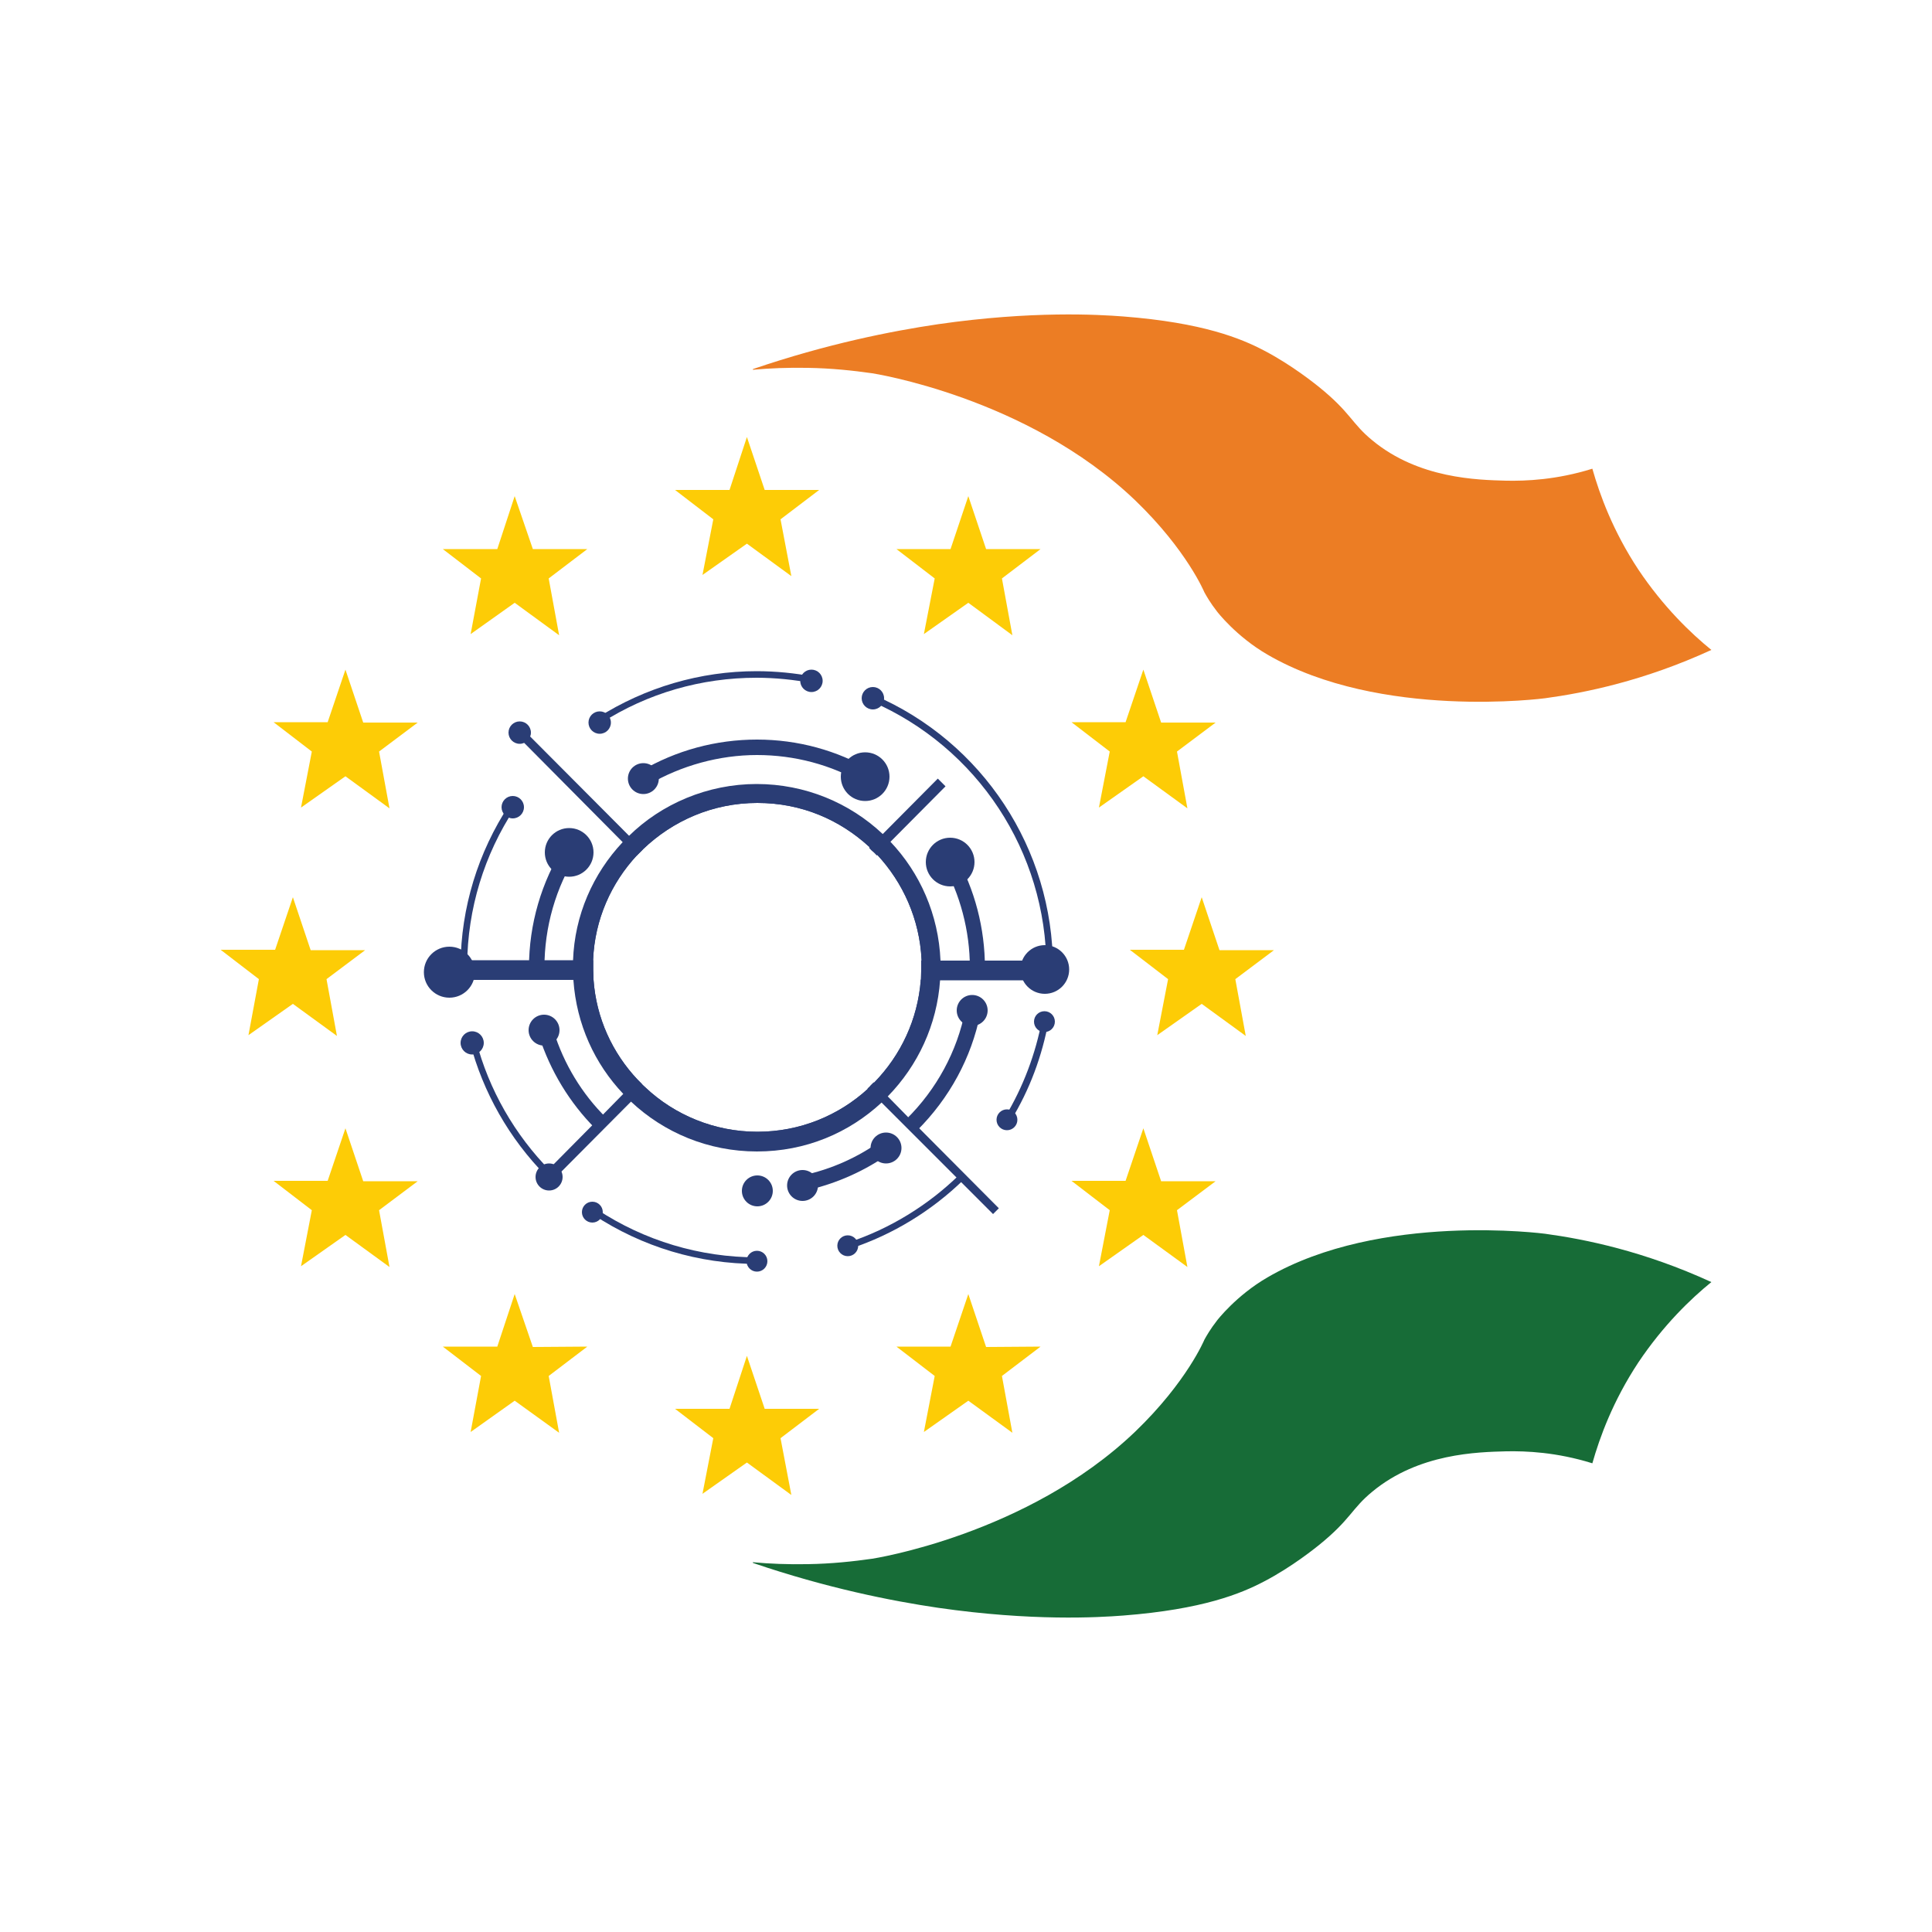 <svg xmlns="http://www.w3.org/2000/svg" id="Layer_1" viewBox="0 0 50 50"><defs><style>      .st0 {        fill: #ec7d24;      }      .st1 {        fill: #fdcc06;      }      .st2 {        fill: #176c37;      }      .st3 {        fill: #2a3d75;      }    </style></defs><g><path class="st0" d="M19.48,9.57c.43-.04.91-.06,1.43-.05.61.01,1.17.07,1.66.14,0,0,4.01.61,6.81,3.29,1.34,1.29,1.79,2.38,1.79,2.38.05.09.15.27.33.5,0,0,.49.64,1.3,1.11,2.92,1.7,7.19,1.13,7.19,1.13,1.03-.14,2.56-.45,4.3-1.25-.53-.43-1.24-1.11-1.89-2.08-.66-1-1-1.94-1.19-2.61-.93.29-1.72.32-2.23.31-.74-.02-2.26-.05-3.46-1.04-.55-.45-.55-.71-1.39-1.39-.09-.07-.69-.56-1.42-.94-.59-.31-1.58-.72-3.64-.88-.65-.05-2.36-.15-4.79.2-1.22.18-2.88.51-4.79,1.16Z"></path><path class="st2" d="M19.48,40.43c.43.04.91.06,1.43.05.61-.01,1.17-.07,1.66-.14,0,0,4.01-.61,6.81-3.29,1.34-1.29,1.79-2.38,1.79-2.38.05-.09.15-.27.33-.5,0,0,.49-.64,1.3-1.11,2.92-1.7,7.19-1.13,7.19-1.13,1.03.14,2.56.45,4.3,1.25-.53.43-1.24,1.11-1.89,2.08-.66,1-1,1.94-1.19,2.61-.93-.29-1.72-.32-2.23-.31-.74.02-2.26.05-3.46,1.04-.55.45-.55.71-1.39,1.39-.09.07-.69.56-1.42.94-.59.31-1.58.72-3.64.88-.65.05-2.36.15-4.79-.2-1.22-.18-2.88-.51-4.79-1.16Z"></path></g><g><polygon class="st1" points="19.33 35.09 19.79 36.46 21.2 36.46 20.2 37.22 20.48 38.69 19.33 37.85 18.18 38.66 18.46 37.22 17.47 36.46 18.88 36.46 19.33 35.09"></polygon><polygon class="st1" points="19.33 11.31 19.79 12.68 21.2 12.68 20.2 13.44 20.48 14.91 19.33 14.07 18.18 14.88 18.46 13.44 17.47 12.68 18.88 12.68 19.33 11.31"></polygon><polygon class="st1" points="25.06 12.84 25.52 14.21 26.93 14.21 25.93 14.97 26.2 16.44 25.06 15.6 23.91 16.41 24.19 14.97 23.2 14.21 24.6 14.21 25.06 12.84"></polygon><polygon class="st1" points="13.32 12.84 13.79 14.21 15.2 14.21 14.2 14.97 14.47 16.44 13.32 15.6 12.18 16.41 12.45 14.97 11.46 14.21 12.87 14.21 13.32 12.84"></polygon><polygon class="st1" points="25.06 33.49 25.52 34.86 26.93 34.85 25.93 35.61 26.2 37.08 25.06 36.25 23.91 37.06 24.19 35.61 23.2 34.85 24.6 34.85 25.06 33.49"></polygon><polygon class="st1" points="13.32 33.49 13.79 34.86 15.2 34.85 14.2 35.61 14.47 37.08 13.32 36.25 12.18 37.06 12.45 35.61 11.46 34.85 12.87 34.85 13.32 33.49"></polygon><polygon class="st1" points="8.94 17.33 9.4 18.7 10.81 18.7 9.81 19.45 10.08 20.92 8.94 20.09 7.79 20.9 8.07 19.45 7.08 18.69 8.48 18.69 8.94 17.33"></polygon><polygon class="st1" points="29.59 17.33 30.05 18.7 31.46 18.7 30.46 19.45 30.73 20.92 29.59 20.09 28.44 20.9 28.72 19.45 27.73 18.69 29.13 18.69 29.59 17.33"></polygon><polygon class="st1" points="8.94 29.2 9.4 30.57 10.81 30.57 9.81 31.32 10.08 32.79 8.94 31.96 7.79 32.77 8.07 31.32 7.08 30.56 8.48 30.56 8.94 29.2"></polygon><polygon class="st1" points="29.59 29.2 30.05 30.57 31.46 30.57 30.46 31.32 30.73 32.79 29.59 31.96 28.44 32.77 28.72 31.32 27.73 30.56 29.13 30.56 29.59 29.2"></polygon><polygon class="st1" points="7.58 23.22 8.04 24.59 9.45 24.59 8.45 25.34 8.72 26.81 7.58 25.98 6.43 26.79 6.7 25.34 5.71 24.58 7.12 24.58 7.58 23.22"></polygon><polygon class="st1" points="31.1 23.22 31.56 24.59 32.97 24.59 31.97 25.34 32.24 26.81 31.1 25.98 29.95 26.79 30.23 25.34 29.24 24.58 30.64 24.58 31.1 23.22"></polygon></g><g><g><path class="st3" d="M26.94,25.11h-3.1"></path><path class="st3" d="M15.34,25.11h-3.65"></path><path class="st3" d="M15.35,25.36h-3.66v-.51h3.66c0,.06,0,.12,0,.19,0,.02,0,.05,0,.07,0,.09,0,.17.01.25Z"></path><path class="st3" d="M26.94,24.86v.51h-3.11c0-.08.01-.17.01-.25,0-.02,0-.05,0-.07,0-.06,0-.12,0-.19h3.11Z"></path></g><g><path class="st3" d="M13.41,18.92c.08.08.16.16.24.24l2.54,2.55c.06.06.12.12.18.18.06.06.12.12.18.18"></path><path class="st3" d="M22.54,28.09c.06.06.12.12.18.18.06.06.12.12.18.18l2.88,2.89"></path><path class="st3" d="M16.63,21.99s-.05.05-.08.08c-.03.03-.05.05-.08.08l-.18-.18-.18-.18-2.55-2.57-.23-.23.08-.08.08-.08.23.23,2.55,2.56.18.18.18.18Z"></path><path class="st3" d="M25.86,31.26l-.08.08-.08.08-.83-.83-.12-.12-1.94-1.94-.18-.18-.18-.18s.06-.05.08-.08c.03-.03.05-.05.08-.08l.18.18.18.18.53.54.28.28,2.07,2.08Z"></path></g><g><path class="st3" d="M16.69,28.15l-.18.18-.18.18-1.8,1.81-.28.29-.1-.1-.1-.1.03-.03.12-.12.12-.12,1-1.01.28-.28.53-.54.18-.18.18-.18s.06.07.1.1c.03.03.07.07.1.1Z"></path><path class="st3" d="M24.47,20.35l-1.42,1.43-.18.18-.18.18s-.06-.07-.1-.1-.07-.07-.1-.1l.18-.18.18-.18,1.42-1.43.1.1.1.1Z"></path></g><path class="st3" d="M24.09,24.86c-.05-1.12-.5-2.14-1.22-2.9-.03-.03-.07-.07-.1-.1-.03-.03-.07-.07-.1-.1-.81-.75-1.89-1.22-3.08-1.22s-2.33.49-3.14,1.27c-.03.03-.05.05-.08.08-.03.03-.05.05-.08.08-.71.76-1.16,1.77-1.21,2.89,0,.06,0,.12,0,.19,0,.02,0,.05,0,.07,0,.09,0,.17.01.25.08,1.07.52,2.03,1.21,2.77.03.03.06.07.1.1.03.03.07.07.1.1.81.75,1.89,1.22,3.08,1.22s2.25-.45,3.06-1.2c.03-.03.05-.05.08-.08.03-.03.05-.05.08-.08.73-.74,1.2-1.73,1.28-2.83,0-.08,0-.17.01-.25,0-.02,0-.05,0-.07,0-.06,0-.12,0-.19ZM23.83,25.36c-.08,1.03-.52,1.95-1.2,2.65-.03.03-.05.05-.08.08-.03.03-.05.05-.08.08-.76.7-1.77,1.12-2.87,1.12s-2.14-.43-2.9-1.15c-.03-.03-.07-.06-.1-.1-.03-.03-.07-.07-.1-.1-.65-.69-1.07-1.59-1.14-2.59,0-.08-.01-.17-.01-.25,0-.02,0-.05,0-.07,0-.06,0-.12,0-.19.04-1.04.47-1.99,1.13-2.7.03-.03.05-.05.08-.08.03-.03.05-.05.08-.08.77-.74,1.81-1.2,2.96-1.2s2.14.44,2.9,1.14c.03.03.07.06.1.1s.07.07.1.1c.67.72,1.1,1.67,1.15,2.72,0,.06,0,.12,0,.19,0,.02,0,.05,0,.07,0,.09,0,.17-.01.25Z"></path><path class="st3" d="M24.34,24.86c-.05-1.19-.53-2.27-1.3-3.08-.03-.03-.07-.07-.1-.1-.03-.03-.07-.07-.1-.1-.85-.8-2-1.29-3.26-1.29s-2.46.51-3.31,1.35c-.03.03-.05.05-.08.08-.03.03-.05.05-.08.08-.76.81-1.24,1.88-1.28,3.06,0,.06,0,.12,0,.19,0,.02,0,.05,0,.07,0,.09,0,.17.01.25.08,1.14.55,2.16,1.29,2.94.03.03.07.07.1.1.03.03.07.07.1.1.85.8,2,1.29,3.26,1.29s2.38-.48,3.23-1.27c.03-.02.06-.05.08-.08s.05-.05.08-.08c.77-.79,1.27-1.84,1.35-3.01,0-.08,0-.17.01-.25,0-.02,0-.05,0-.07,0-.06,0-.12,0-.19ZM23.83,25.36c-.08,1.03-.52,1.95-1.2,2.65-.03.03-.05.05-.08.08-.03.03-.05.05-.08.08-.76.7-1.77,1.12-2.87,1.12s-2.14-.43-2.9-1.15c-.03-.03-.07-.06-.1-.1-.03-.03-.07-.07-.1-.1-.65-.69-1.07-1.59-1.14-2.59,0-.08-.01-.17-.01-.25,0-.02,0-.05,0-.07,0-.06,0-.12,0-.19.04-1.04.47-1.99,1.13-2.7.03-.03.05-.05.08-.08.03-.03.05-.05.08-.08.77-.74,1.81-1.2,2.96-1.2s2.14.44,2.9,1.14c.03.03.07.06.1.1s.07.07.1.1c.67.72,1.1,1.67,1.15,2.72,0,.06,0,.12,0,.19,0,.02,0,.05,0,.07,0,.09,0,.17-.01.25Z"></path><path class="st3" d="M16.78,20.3l-.2-.34c.91-.54,1.95-.82,3.01-.82s2.07.28,2.96.8l-.2.34c-.84-.49-1.79-.74-2.76-.74s-1.96.27-2.81.77Z"></path><path class="st3" d="M14.08,25.04h-.39c0-1.12.32-2.22.92-3.16l.33.21c-.56.88-.85,1.9-.85,2.95Z"></path><path class="st3" d="M15.41,29.21c-.67-.67-1.17-1.5-1.46-2.4l.38-.12c.26.84.73,1.62,1.36,2.24l-.28.28Z"></path><path class="st3" d="M20.85,30.81l-.08-.39c.75-.16,1.44-.47,2.06-.92l.23.32c-.66.48-1.41.81-2.2.99Z"></path><path class="st3" d="M23.74,29.24l-.28-.28c.78-.77,1.31-1.75,1.52-2.81l.39.08c-.23,1.15-.8,2.19-1.63,3.02Z"></path><path class="st3" d="M25.49,25.04h-.39c0-.95-.25-1.89-.71-2.71l.34-.19c.5.88.76,1.89.76,2.91Z"></path><path class="st3" d="M12.09,24.97h-.17c.01-1.48.45-2.91,1.26-4.14l.14.09c-.79,1.2-1.22,2.6-1.23,4.05Z"></path><path class="st3" d="M14.13,30.43c-.95-.96-1.63-2.16-1.97-3.46l.16-.04c.33,1.27,1,2.44,1.93,3.38l-.12.12Z"></path><path class="st3" d="M19.59,32.71c-1.51,0-2.97-.44-4.23-1.27l.09-.14c1.23.81,2.66,1.24,4.14,1.24v.17Z"></path><path class="st3" d="M22.02,32.31l-.05-.16c1.06-.35,2.05-.96,2.85-1.74l.12.12c-.82.8-1.83,1.42-2.92,1.78Z"></path><path class="st3" d="M26.15,29l-.14-.09c.47-.78.79-1.63.96-2.53l.17.03c-.17.92-.49,1.79-.98,2.59Z"></path><path class="st3" d="M27.25,25.04h-.17c0-2.99-1.78-5.7-4.53-6.89l.07-.16c2.81,1.21,4.63,3.98,4.63,7.04Z"></path><path class="st3" d="M15.56,18.71l-.09-.14c1.23-.78,2.65-1.2,4.11-1.2.5,0,.99.05,1.47.14l-.03.17c-.47-.09-.96-.14-1.44-.14-1.43,0-2.82.4-4.02,1.17Z"></path><circle class="st3" cx="11.63" cy="25.16" r=".66"></circle><circle class="st3" cx="12.22" cy="26.99" r=".3"></circle><circle class="st3" cx="14.21" cy="30.46" r=".35"></circle><circle class="st3" cx="15.33" cy="31.37" r=".27"></circle><circle class="st3" cx="19.59" cy="32.64" r=".27"></circle><circle class="st3" cx="21.94" cy="32.24" r=".27"></circle><circle class="st3" cx="26.06" cy="28.98" r=".27"></circle><circle class="st3" cx="27.03" cy="26.44" r=".27"></circle><circle class="st3" cx="27.04" cy="25.09" r=".63"></circle><circle class="st3" cx="24.59" cy="22.31" r=".63"></circle><circle class="st3" cx="22.39" cy="20.1" r=".63"></circle><circle class="st3" cx="14.73" cy="22.06" r=".63"></circle><circle class="st3" cx="19.6" cy="30.82" r=".4"></circle><circle class="st3" cx="20.77" cy="30.68" r=".4"></circle><circle class="st3" cx="22.93" cy="29.71" r=".4"></circle><circle class="st3" cx="25.16" cy="26.15" r=".4"></circle><circle class="st3" cx="16.65" cy="20.15" r=".4"></circle><circle class="st3" cx="14.08" cy="26.66" r=".4"></circle><circle class="st3" cx="13.27" cy="20.89" r=".29"></circle><circle class="st3" cx="13.45" cy="18.96" r=".29"></circle><circle class="st3" cx="15.52" cy="18.7" r=".29"></circle><circle class="st3" cx="21" cy="17.62" r=".29"></circle><circle class="st3" cx="22.59" cy="18.07" r=".29"></circle></g></svg>